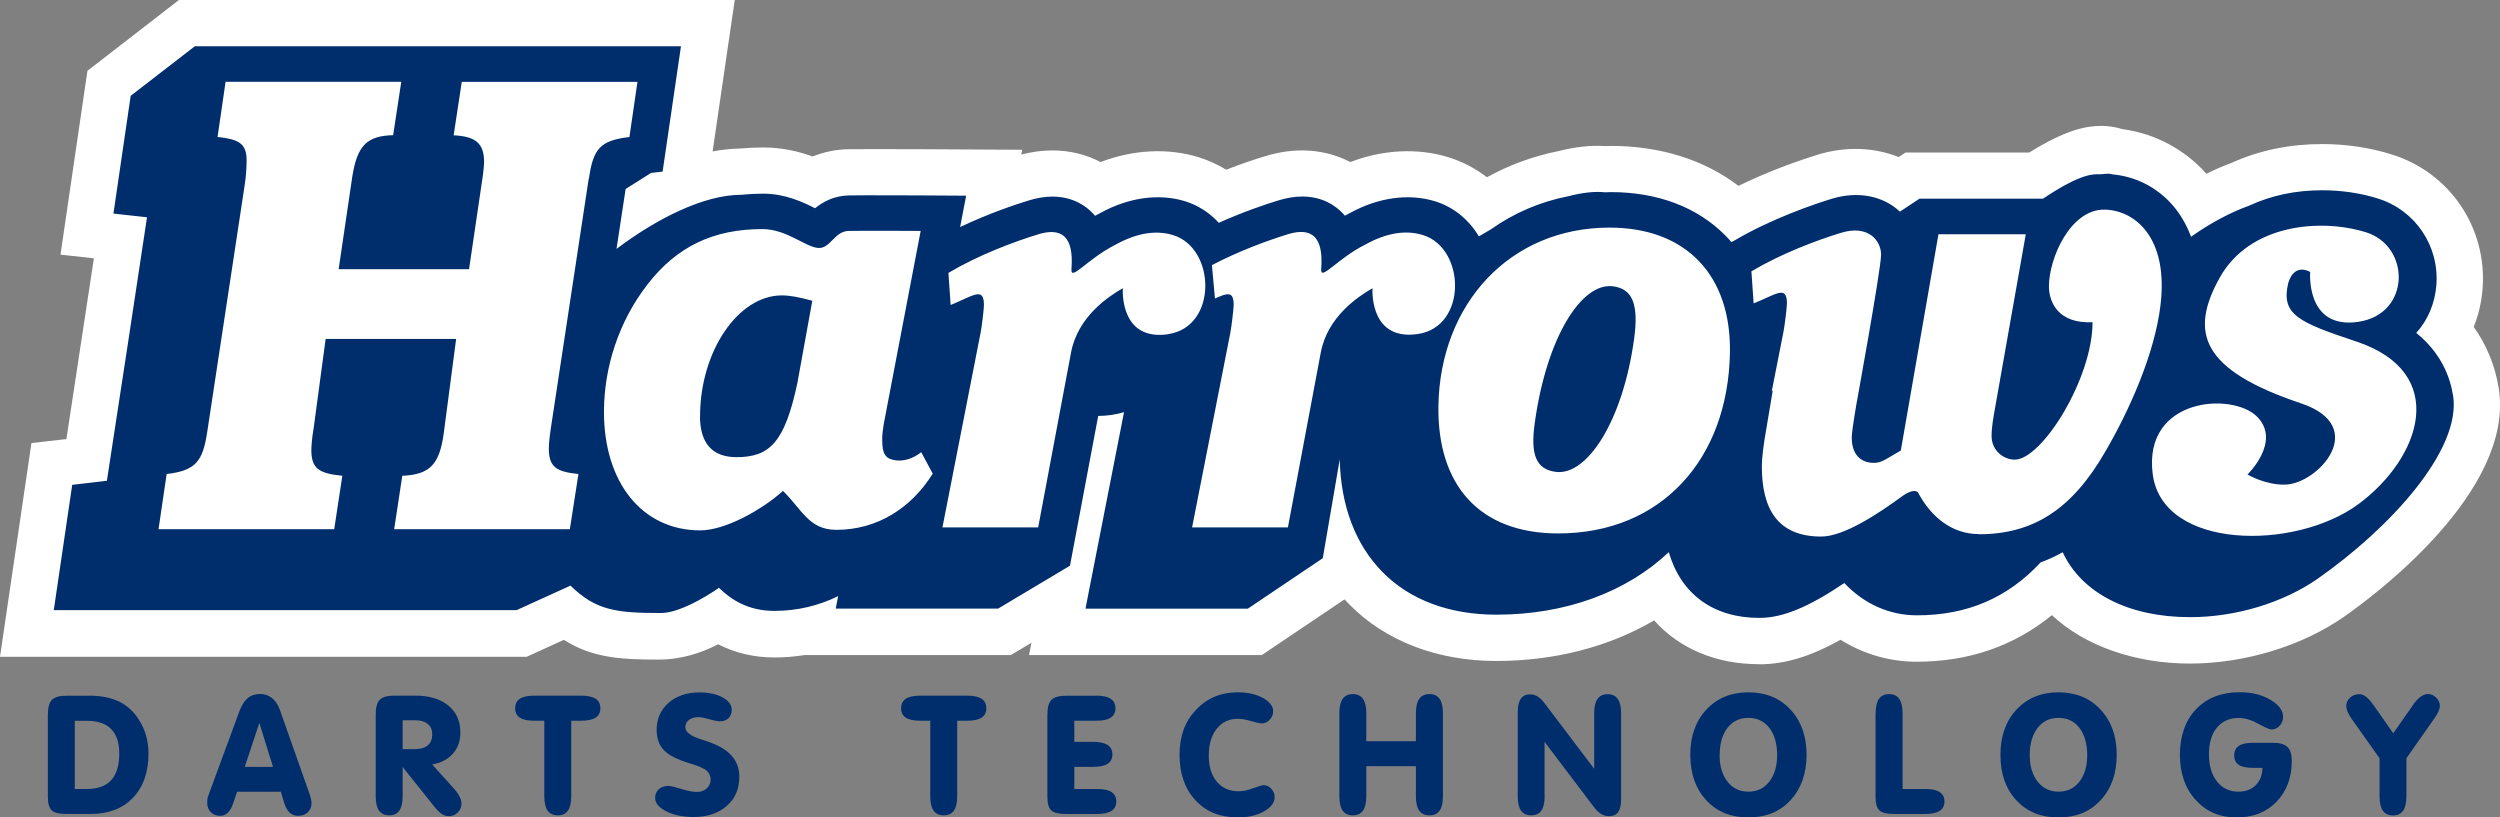 <?xml version="1.0" encoding="UTF-8"?>
<svg id="Lager_2" data-name="Lager 2" xmlns="http://www.w3.org/2000/svg" viewBox="0 0 271.08 88.63">
  <rect x="0" y="0" width="271.08" height="88.63" fill="#808080" stroke="none"/>
  <defs>
    <style>
      .cls-1 {
        fill: #fff;
      }

      .cls-2 {
        fill-rule: evenodd;
      }

      .cls-2, .cls-3 {
        fill: #002e6d;
      }
    </style>
  </defs>
  <g id="Layer_1" data-name="Layer 1">
    <g>
      <g>
        <path class="cls-2" d="M8.11,85.55h1.33c1.17,0,2.04-.32,2.62-.96.58-.64.87-1.6.87-2.89,0-1.19-.3-2.07-.89-2.66-.58-.59-1.47-.88-2.65-.88h-1.28v7.39h0ZM9.56,75.43c.82,0,1.53.07,2.15.22.63.15,1.19.38,1.67.68.84.54,1.5,1.29,1.99,2.25.49.95.73,2,.73,3.14,0,2.01-.56,3.61-1.68,4.78-1.11,1.17-2.64,1.76-4.58,1.76h-2.67c-.76,0-1.28-.13-1.56-.39-.28-.26-.42-.74-.42-1.45v-8.93c0-.78.15-1.32.45-1.61.3-.3.82-.44,1.57-.44h2.35Z"/>
        <path class="cls-2" d="M25.71,85.84l-.44,1.3c-.14.43-.34.76-.57.99-.24.22-.51.33-.83.33-.41,0-.74-.13-1.01-.39-.26-.27-.39-.61-.39-1.01,0-.16,0-.32.03-.46.02-.14.06-.27.11-.39l3.34-9.06c.24-.65.54-1.13.9-1.44.36-.31.81-.46,1.34-.46s.93.15,1.3.44c.37.29.65.71.85,1.26l3.25,9.21c.06.2.11.37.14.52.03.16.05.29.05.41,0,.4-.13.73-.41.99-.27.26-.61.38-1.03.38-.38,0-.69-.12-.94-.35-.24-.23-.44-.59-.59-1.07l-.36-1.19h-4.74ZM26.53,83.15h3.07l-1.48-4.76-1.58,4.76h0Z"/>
        <path class="cls-2" d="M43.66,83.19v3.15c0,.7-.12,1.22-.36,1.56-.24.34-.61.51-1.1.51s-.86-.17-1.1-.51c-.24-.34-.36-.86-.36-1.56v-8.86c0-.78.15-1.32.45-1.61.3-.3.82-.44,1.57-.44h2.28c1.52,0,2.71.36,3.58,1.08.87.72,1.3,1.69,1.3,2.92,0,.91-.27,1.68-.82,2.3-.54.61-1.28,1-2.24,1.16l2.31,2.56c.3.32.51.63.65.91.15.27.22.53.22.76,0,.39-.13.71-.4.98-.27.26-.59.4-.99.4-.26,0-.51-.08-.75-.24-.24-.16-.51-.42-.82-.81l-3.41-4.27h0ZM43.66,81.23h1.35c.59,0,1.05-.14,1.38-.42.32-.27.48-.67.48-1.17s-.16-.87-.48-1.13c-.32-.27-.76-.41-1.35-.41h-1.38v3.12h0Z"/>
        <path class="cls-3" d="M59.01,78.15h-1.07c-.71,0-1.23-.11-1.57-.33-.34-.23-.51-.56-.51-1.02,0-.46.17-.81.51-1.03.34-.23.87-.34,1.57-.34h5.08c.69,0,1.21.11,1.56.34.35.22.52.57.52,1.03s-.17.79-.52,1.02c-.34.22-.86.33-1.56.33h-1.08v8.19c0,.7-.12,1.22-.36,1.56-.24.34-.61.51-1.1.51s-.86-.17-1.1-.51c-.24-.34-.36-.86-.36-1.56v-8.19h0Z"/>
        <path class="cls-3" d="M80.16,84.28c0,1.29-.46,2.33-1.37,3.12-.91.79-2.11,1.19-3.6,1.19-1.14,0-2.12-.21-2.93-.61-.81-.41-1.22-.89-1.22-1.45,0-.4.13-.71.39-.95.26-.24.62-.36,1.06-.36.22,0,.67.11,1.36.32.69.22,1.28.33,1.75.33.41,0,.75-.13,1.03-.38.28-.25.42-.57.42-.95,0-.4-.14-.73-.42-.97-.28-.25-.89-.51-1.81-.79-1.34-.4-2.28-.87-2.82-1.42-.53-.55-.8-1.29-.8-2.22,0-1.19.43-2.17,1.28-2.92.87-.76,1.98-1.14,3.36-1.14,1.01,0,1.85.18,2.51.54.66.36.99.81.99,1.34,0,.39-.12.7-.35.92-.23.22-.55.33-.96.33-.23,0-.6-.07-1.12-.22-.52-.15-.91-.23-1.17-.23-.44,0-.78.1-1.04.3-.26.2-.39.47-.39.79,0,.52.57.96,1.71,1.32.26.08.47.15.61.2,1.23.41,2.13.93,2.69,1.56.56.62.85,1.4.85,2.33h0Z"/>
        <path class="cls-3" d="M100.86,78.15h-1.07c-.71,0-1.23-.11-1.57-.33-.34-.23-.51-.56-.51-1.02s.17-.81.51-1.03c.35-.23.87-.34,1.57-.34h5.08c.7,0,1.21.11,1.56.34.35.22.52.57.52,1.03s-.17.79-.52,1.02c-.34.22-.86.33-1.56.33h-1.08v8.19c0,.7-.12,1.22-.36,1.56-.24.34-.61.51-1.1.51s-.86-.17-1.1-.51c-.24-.34-.36-.86-.36-1.56v-8.19h0Z"/>
        <path class="cls-3" d="M118.87,75.43c.69,0,1.21.11,1.56.34.35.22.52.57.52,1.03s-.17.79-.52,1.02c-.34.22-.86.33-1.56.33h-2.38v2.29h2.05c.7,0,1.22.12,1.56.34.35.23.52.57.52,1.02s-.17.8-.52,1.02c-.34.22-.86.33-1.56.33h-2.05v2.4h2.47c.71,0,1.23.11,1.57.34.34.22.51.56.51,1.01s-.17.8-.51,1.02c-.34.22-.86.34-1.57.34h-3.41c-.76,0-1.28-.13-1.56-.39-.28-.26-.42-.74-.42-1.45v-8.93c0-.78.15-1.32.45-1.61.3-.3.82-.44,1.57-.44h3.29Z"/>
        <path class="cls-3" d="M134.17,88.63c-1.89,0-3.4-.62-4.55-1.86-1.15-1.25-1.72-2.89-1.72-4.92s.59-3.62,1.78-4.88c1.19-1.27,2.7-1.9,4.53-1.9,1.08,0,1.98.2,2.72.61.75.41,1.12.89,1.12,1.44,0,.35-.12.66-.37.92-.25.27-.54.4-.87.4-.19,0-.57-.08-1.15-.25-.57-.17-1.05-.25-1.43-.25-.96,0-1.72.36-2.3,1.08-.57.72-.86,1.68-.86,2.9s.29,2.13.87,2.84c.59.69,1.38,1.04,2.37,1.04.46,0,.98-.11,1.57-.33.59-.22.97-.33,1.16-.33.3,0,.57.13.81.39.24.26.36.55.36.89,0,.61-.39,1.13-1.17,1.57-.77.43-1.73.65-2.87.65h0Z"/>
        <path class="cls-3" d="M148.15,83.08v3.26c0,.7-.12,1.22-.36,1.56-.24.34-.61.51-1.1.51s-.86-.17-1.1-.51c-.24-.34-.36-.86-.36-1.56v-9c0-.7.12-1.22.36-1.56.24-.34.61-.52,1.1-.52s.86.18,1.1.52c.24.34.36.86.36,1.56v3.03h5.38v-3.03c0-.7.12-1.22.36-1.56.24-.34.61-.52,1.11-.52s.86.18,1.1.52c.24.34.36.86.36,1.56v9c0,.7-.12,1.22-.36,1.56-.24.34-.61.51-1.1.51s-.86-.17-1.11-.51c-.24-.34-.36-.86-.36-1.56v-3.26h-5.38Z"/>
        <path class="cls-3" d="M167.49,86.34c0,.7-.12,1.22-.36,1.56-.24.34-.61.51-1.1.51s-.86-.17-1.1-.51c-.24-.34-.36-.86-.36-1.56v-9.1c0-.66.11-1.15.33-1.47.22-.32.56-.48,1.02-.48.29,0,.56.08.79.22.24.14.5.38.76.73l5.39,7.12v-6.01c0-.7.12-1.22.36-1.56.24-.34.61-.52,1.1-.52s.86.18,1.1.52c.24.34.36.86.36,1.56v9.33c0,.62-.11,1.08-.32,1.38-.22.3-.56.44-1.02.44-.3,0-.59-.09-.85-.26-.26-.16-.54-.43-.82-.81l-5.29-6.99v5.9h0Z"/>
        <path class="cls-2" d="M186.46,81.88c0,1.2.29,2.16.86,2.88.56.72,1.32,1.08,2.26,1.08s1.7-.35,2.26-1.08c.57-.72.86-1.68.86-2.88s-.28-2.22-.84-2.95c-.57-.73-1.33-1.09-2.28-1.09s-1.7.36-2.27,1.09c-.56.73-.84,1.71-.84,2.95h0ZM183.28,81.85c0-2.02.58-3.66,1.74-4.9,1.16-1.25,2.68-1.88,4.56-1.88s3.41.62,4.57,1.88c1.16,1.25,1.74,2.88,1.74,4.9s-.59,3.67-1.74,4.92c-1.16,1.25-2.68,1.87-4.57,1.87s-3.41-.62-4.57-1.87c-1.15-1.25-1.73-2.88-1.73-4.92h0Z"/>
        <path class="cls-3" d="M203.38,77.34c0-.7.12-1.22.36-1.56.24-.34.61-.52,1.1-.52s.86.18,1.1.52c.24.34.36.86.36,1.56v8.21h2.46c.71,0,1.23.11,1.57.34.34.22.51.56.51,1.01s-.17.8-.51,1.02c-.34.22-.86.34-1.57.34h-3.41c-.76,0-1.28-.13-1.56-.39-.28-.26-.42-.74-.42-1.45v-9.07h0Z"/>
        <path class="cls-2" d="M220.09,81.88c0,1.2.29,2.16.86,2.88.57.72,1.33,1.08,2.26,1.08s1.7-.35,2.26-1.08c.57-.72.85-1.68.85-2.88s-.28-2.22-.84-2.95c-.56-.73-1.32-1.09-2.27-1.09s-1.71.36-2.27,1.09c-.56.73-.85,1.71-.85,2.95h0ZM216.91,81.85c0-2.02.58-3.66,1.73-4.9,1.17-1.25,2.68-1.88,4.56-1.88s3.41.62,4.57,1.88c1.17,1.25,1.75,2.88,1.75,4.9s-.58,3.67-1.75,4.92c-1.15,1.25-2.68,1.87-4.57,1.87s-3.41-.62-4.57-1.87c-1.15-1.25-1.72-2.88-1.72-4.92h0Z"/>
        <path class="cls-3" d="M245.34,83.26h-1.02c-.71,0-1.23-.11-1.56-.32-.33-.22-.5-.57-.5-1.03s.17-.81.5-1.03c.34-.23.85-.34,1.56-.34h2.14c.73,0,1.25.15,1.57.46.32.3.47.8.47,1.49,0,1.83-.55,3.31-1.66,4.45-1.1,1.14-2.54,1.7-4.33,1.7s-3.28-.63-4.42-1.89c-1.15-1.26-1.72-2.9-1.72-4.91s.59-3.72,1.75-4.94c1.18-1.22,2.75-1.84,4.73-1.84,1.31,0,2.42.27,3.33.82.92.54,1.38,1.15,1.38,1.85,0,.37-.12.68-.37.96-.24.27-.54.41-.87.41-.22,0-.7-.21-1.45-.62-.75-.42-1.46-.63-2.13-.63-.99,0-1.78.35-2.36,1.05-.57.7-.86,1.66-.86,2.88s.29,2.22.87,2.96c.58.73,1.36,1.1,2.33,1.1.77,0,1.4-.23,1.87-.7.47-.47.72-1.1.73-1.88h0Z"/>
        <path class="cls-3" d="M261.71,76.35c.25-.35.5-.62.78-.81.27-.19.53-.29.79-.29.32,0,.62.13.88.4.26.26.4.55.4.87,0,.37-.2.83-.61,1.4l-.06.08-2.96,4.22v4.13c0,.7-.12,1.22-.36,1.56-.24.34-.61.51-1.09.51s-.86-.17-1.1-.51c-.24-.34-.36-.86-.36-1.56v-4.13l-2.96-4.18s0,0-.02-.03c-.43-.59-.63-1.07-.63-1.45,0-.35.14-.65.41-.91.27-.25.6-.38,1-.38.24,0,.48.09.72.27.24.18.5.47.78.85l2.18,3.12,2.22-3.16h0Z"/>
      </g>
      <g>
        <path class="cls-1" d="M190.75,72.02c-4.7,0-8.66-1.7-11.39-4.75-4.88,2.86-10.77,4.4-17.12,4.4s-12-2.13-15.95-6.15c-.17-.17-.34-.35-.5-.53l-8.97,6.04h-25.24l.26-1.33-2.23,1.33h-22.37c-1.07.17-2.17.26-3.28.26-2.2,0-4.23-.48-6.09-1.43-1.7.88-3.88,1.66-6.48,1.66-4.11,0-7.15-.18-10.25-2.14l-4.04,1.84H0s3.41-23.18,3.41-23.18l3.79-.43c.77-5,2.13-13.94,2.98-19.6l-3.62-.4,2.92-19.93L19.4,0h60.27l-2.4,16.42c.96-.18,1.92-.29,2.88-.31.91-.08,1.77-.12,2.63-.12,2.09,0,3.91.46,5.34.98,1.22-.5,2.51-.76,3.87-.79.54,0,1.53-.01,2.96-.01,2.21,0,4.86.01,5.05.01l10.84.06-.1.52c1.15-.3,2.26-.45,3.37-.45,1.88,0,3.66.44,5.23,1.26,3.56-1.36,7.33-1.55,10.67-.51,1.04.33,2.03.78,2.95,1.34,1.64-.64,3.08-1.12,4.15-1.44,1.41-.44,2.75-.65,4.08-.65,1.87,0,3.65.44,5.23,1.26,3.55-1.36,7.33-1.55,10.67-.51,1.5.47,2.9,1.2,4.14,2.16,2.39-1.32,4.97-2.27,7.72-2.83,1.88-.47,3.59-.66,5.11-.55.19,0,.38-.02.57-.02,5.39,0,10.13,1.49,13.88,4.33,3.62-1.77,7.05-2.9,8.6-3.38,2.98-.92,6.12-.81,8.76.26l.75-.49h13.41c4.04-2.52,6.23-2.89,7.84-2.89h.1c.75.02,1.47.13,2.16.35,3.52.47,6.73,2.17,9.12,4.84.91-.45,1.82-.85,2.72-1.18,3-1.36,6.3-2.04,9.82-2.04,2.6,0,5.21.39,7.53,1.12,6.31,1.95,10.38,7.95,9.87,14.59-.12,1.45-.44,2.83-.96,4.12,1.4,1.96,2.32,4.2,2.71,6.63,1.78,11.22-13.66,22.62-16.77,24.79-4.54,3.18-10.79,5.08-16.71,5.08s-11.4-1.9-14.97-5.25c-4.1,3.35-9.01,5.05-14.66,5.05-2.95,0-5.78-.83-8.26-2.38-3.31,1.85-6.07,2.66-8.82,2.66Z"/>
        <g>
          <path class="cls-3" d="M174.87,31.04c-3.38-.4-7.17,5.5-8.46,14.87-.47,3.38.14,5,2.32,5.26,3.37.4,7.23-5.49,8.46-14.42.51-3.7-.14-5.45-2.32-5.71Z"/>
          <path class="cls-3" d="M265.98,42.85c-.31-1.97-1.28-4.57-3.98-6.75,1.26-1.4,2.02-3.19,2.18-5.18.33-4.27-2.29-8.14-6.36-9.4-1.87-.59-3.95-.89-6.03-.89-2.87,0-5.52.56-7.91,1.67-2.04.73-4.22,1.9-6.3,3.37-.58-1.55-1.34-2.66-1.98-3.4-1.71-1.97-4.04-3.15-6.61-3.37-.33-.15-.94,0-1.34,0-.52,0-1.83-.24-6.12,2.64h-13.39l-2.13,1.41c-1.8-1.71-4.55-2.27-7.41-1.39-1.82.56-6.48,2.12-10.6,4.56l-.06.04c-.07.03-.14.05-.21.08-.21-.25-.41-.47-.62-.68-3.04-3.09-7.35-4.73-12.45-4.73-.18,0-.36.01-.54.02h-.11c-1.08-.12-2.46.04-3.92.42-3.08.6-5.92,1.82-8.43,3.6-.44.25-.87.5-1.3.76-1.11-1.85-2.77-3.19-4.74-3.8-2.88-.89-6.19-.41-9.22,1.26-.19.1-.38.2-.57.3-.07-.08-.14-.16-.21-.24-.79-.84-2.2-1.84-4.42-1.84-.82,0-1.68.14-2.61.43-1.31.4-3.74,1.21-6.43,2.42-1.01-1.1-2.24-1.89-3.63-2.33-2.88-.89-6.18-.41-9.22,1.27-.19.09-.37.2-.57.3-.06-.08-.14-.16-.21-.24-.79-.84-2.2-1.84-4.42-1.84-.83,0-1.67.14-2.6.43-1.35.41-4.29,1.39-7.4,2.87l.65-3.4-4.82-.03c-.25,0-6.28-.03-7.87,0-1.68.03-2.87.73-3.69,1.39-1.33-.67-3.25-1.58-5.63-1.58-.77,0-1.55.04-2.36.12-4.11,0-9.24,2.63-13.54,5.87l.99-6.5,2.76-1.74,1.25-.14,1.99-13.59H21.12l-6.95,5.37-1.87,12.77,3.64.4c-.02.24-4.28,28.24-4.35,28.57-.23.04-3.76.44-3.76.44l-2,13.59h50.18s5.85-2.66,5.85-2.66c2.78,2.72,5.02,2.97,9.84,2.97,2.36,0,6.21-2.67,6.25-2.74,1.31,1.28,3.16,2.51,6.02,2.51,2.44,0,4.78-.55,6.91-1.6l-.26,1.35h17.61l7.79-4.65,3.06-16.24c.47,0,.96-.04,1.45-.11.46-.07.92-.17,1.35-.3l-4.18,21.31h17.6l8.13-5.47,1.84-10.71c.12,5.04,1.71,9.23,4.62,12.19,2.98,3.04,7.26,4.64,12.37,4.64,7.49,0,14.1-2.44,18.69-6.78,1.32,4.54,4.81,7.13,9.83,7.13,2.48,0,5.29-1.14,9.2-3.78,2.15,2.27,4.9,3.5,7.88,3.5,5.43,0,9.82-1.88,13.41-5.74.83-.3,1.62-.67,2.39-1.1,2.05,4.4,7.1,7.04,13.82,7.04,4.93,0,10.1-1.56,13.83-4.17,7.73-5.4,15.63-13.92,14.68-19.89ZM63.84,19.34l-4.07,26.82c-.16,1.04-.26,1.91-.26,2.47,0,2.03.83,2.52,3.21,2.77l-.93,5.98h-19.05l.88-5.79c3.05-.12,4.03-1.3,4.49-4.56l1.35-10.28h-14.15l-1.29,9.6c-.21,1.23-.26,2.09-.26,2.46,0,2.04.88,2.53,3.36,2.78l-.88,5.79h-19.05l.88-5.98c3.19-.37,3.91-1.42,4.39-4.5l4.07-26.82c.15-.98.21-1.9.21-2.7,0-1.85-.88-2.28-3.15-2.53l.87-5.98h19.05l-.88,5.79c-2.94.06-3.92,1.23-4.44,4.56l-1.47,9.97h14.14l1.37-9.29c.2-1.23.26-2.03.26-2.34,0-2.03-.93-2.77-3.3-2.89l.88-5.79h19.05l-.87,5.98c-3.2.37-3.93,1.29-4.39,4.5ZM90.67,57.45c-2.94,0-3.69-2.18-5.77-4.22-2.26,2.04-6.26,4.28-8.96,4.28-6.33,0-10.45-5.21-10.45-12.84,0-4.9,1.64-9.85,4.69-13.79,3.22-4.19,7.23-6.04,12.48-6.04,2.59,0,4.6,1.88,5.99,2.04,1.4.16,1.79-1.82,3.39-1.84,1.6-.04,7.79,0,7.79,0l-3.84,20.08c-.29,1.4-.33,2.16-.33,2.42,0,1.01.06,1.9.85,2.22.89.36,2.19.22,3.38-.73l1.25,2.33c-2.34,3.75-6.04,6.09-10.44,6.09ZM126.66,36.24c-4.98.72-4.95-4.23-4.91-4.99-1.54.89-4.89,3.07-5.62,7l-3.56,18.94h-10.38l4.14-21.12c.12-.57.36-2.56.36-3,0-2.04-1.2-.97-3.61,0l-.24-3.48c3.24-1.93,7.09-3.37,9.73-4.18,3.78-1.16,3.72,2.05,3.61,3.82-.08,1.28,1.8-1.21,4.8-2.71,2.29-1.26,4.37-1.6,6.24-1.02,4.62,1.43,4.83,9.95-.56,10.73ZM148.83,31.25c-1.54.89-4.89,3.07-5.62,7l-3.56,18.94h-10.39l4.15-21.12c.11-.57.36-2.56.36-3,0-1.53-.68-1.31-2.03-.7l-.33-3.62c2.88-1.51,5.99-2.66,8.24-3.35,3.77-1.16,3.72,2.05,3.61,3.82-.08,1.28,1.79-1.21,4.8-2.71,2.28-1.26,4.37-1.6,6.24-1.02,4.62,1.43,4.83,9.95-.57,10.73-4.98.72-4.94-4.23-4.91-4.99ZM168.96,57.84c-8.56,0-13.13-5.25-12.99-13.86.19-11.01,7.72-19.3,18.55-19.3,8.39,0,13.2,5.25,13.06,13.54-.19,11.52-7.39,19.62-18.62,19.62ZM214.56,57.91c-2.88,0-5.16-1.83-6.58-4.5,0,0-.38-.62-1.89.52-2.23,1.62-6.08,4.25-8.61,4.25-4.77,0-6.44-3.05-6.44-7.62,0-.83.16-2.29.53-4.32l.66-3.94-.12.15,1.29-6.55c.11-.57.36-2.56.36-3,0-2.04-1.2-.96-3.61,0l-.24-3.48c3.25-1.93,7.08-3.37,9.73-4.18,2.87-.88,4.31.77,4.33,2.36,0,1.58-2.71,16.42-2.71,16.42-.32,1.91-.47,3.05-.47,3.43,0,1.78.92,2.74,2.41,2.74.9,0,1.43-.51,2.91-1.34l4.08-23.45h9.47l-3.44,19.45c-.21,1.15-.27,1.97-.27,2.42,0,1.58,1.29,2.57,2.51,2.57,2.96,0,8.44-8.8,8.44-14.9-3.83.18-4.73-2.3-4.73-3.89,0-3.05,2.33-8.38,6.04-8.32,3.18.05,7,2.93,6.04,10.49-.65,5.19-3.34,11.25-5.98,15.77-3.6,6.23-7.78,8.94-13.71,8.94ZM255.69,54.69c-6.82,5.03-21.24,4.97-22.27-3.31-1.04-8.27,8.62-8.89,11.31-6.21,2.69,2.69-1.03,6.28-1.03,6.28,0,0,1.93,1.15,4.07,1.1,3.59-.07,9.23-6.31,1.72-8.82-10.89-3.65-12.07-7.72-8.82-13.59,3.24-5.86,10.96-6.48,15.86-4.96,4.89,1.51,4.89,8.89-.83,9.72-5.73.83-5.2-5.41-5.2-5.41,0,0-1.7-1.07-2.38,1.2-.83,3.44,1.17,4.27,7.38,6.34,10.14,3.38,7.03,12.62.21,17.65Z"/>
          <path class="cls-3" d="M75.9,45.12c0,2.93,1.32,4.45,3.96,4.45,3.6,0,5.23-1.6,6.6-8.03l1.62-8.93c-1.4-.38-2.42-.58-3.3-.58-4.77,0-8.87,6.11-8.87,13.1Z"/>
        </g>
      </g>
    </g>
  </g>
</svg>